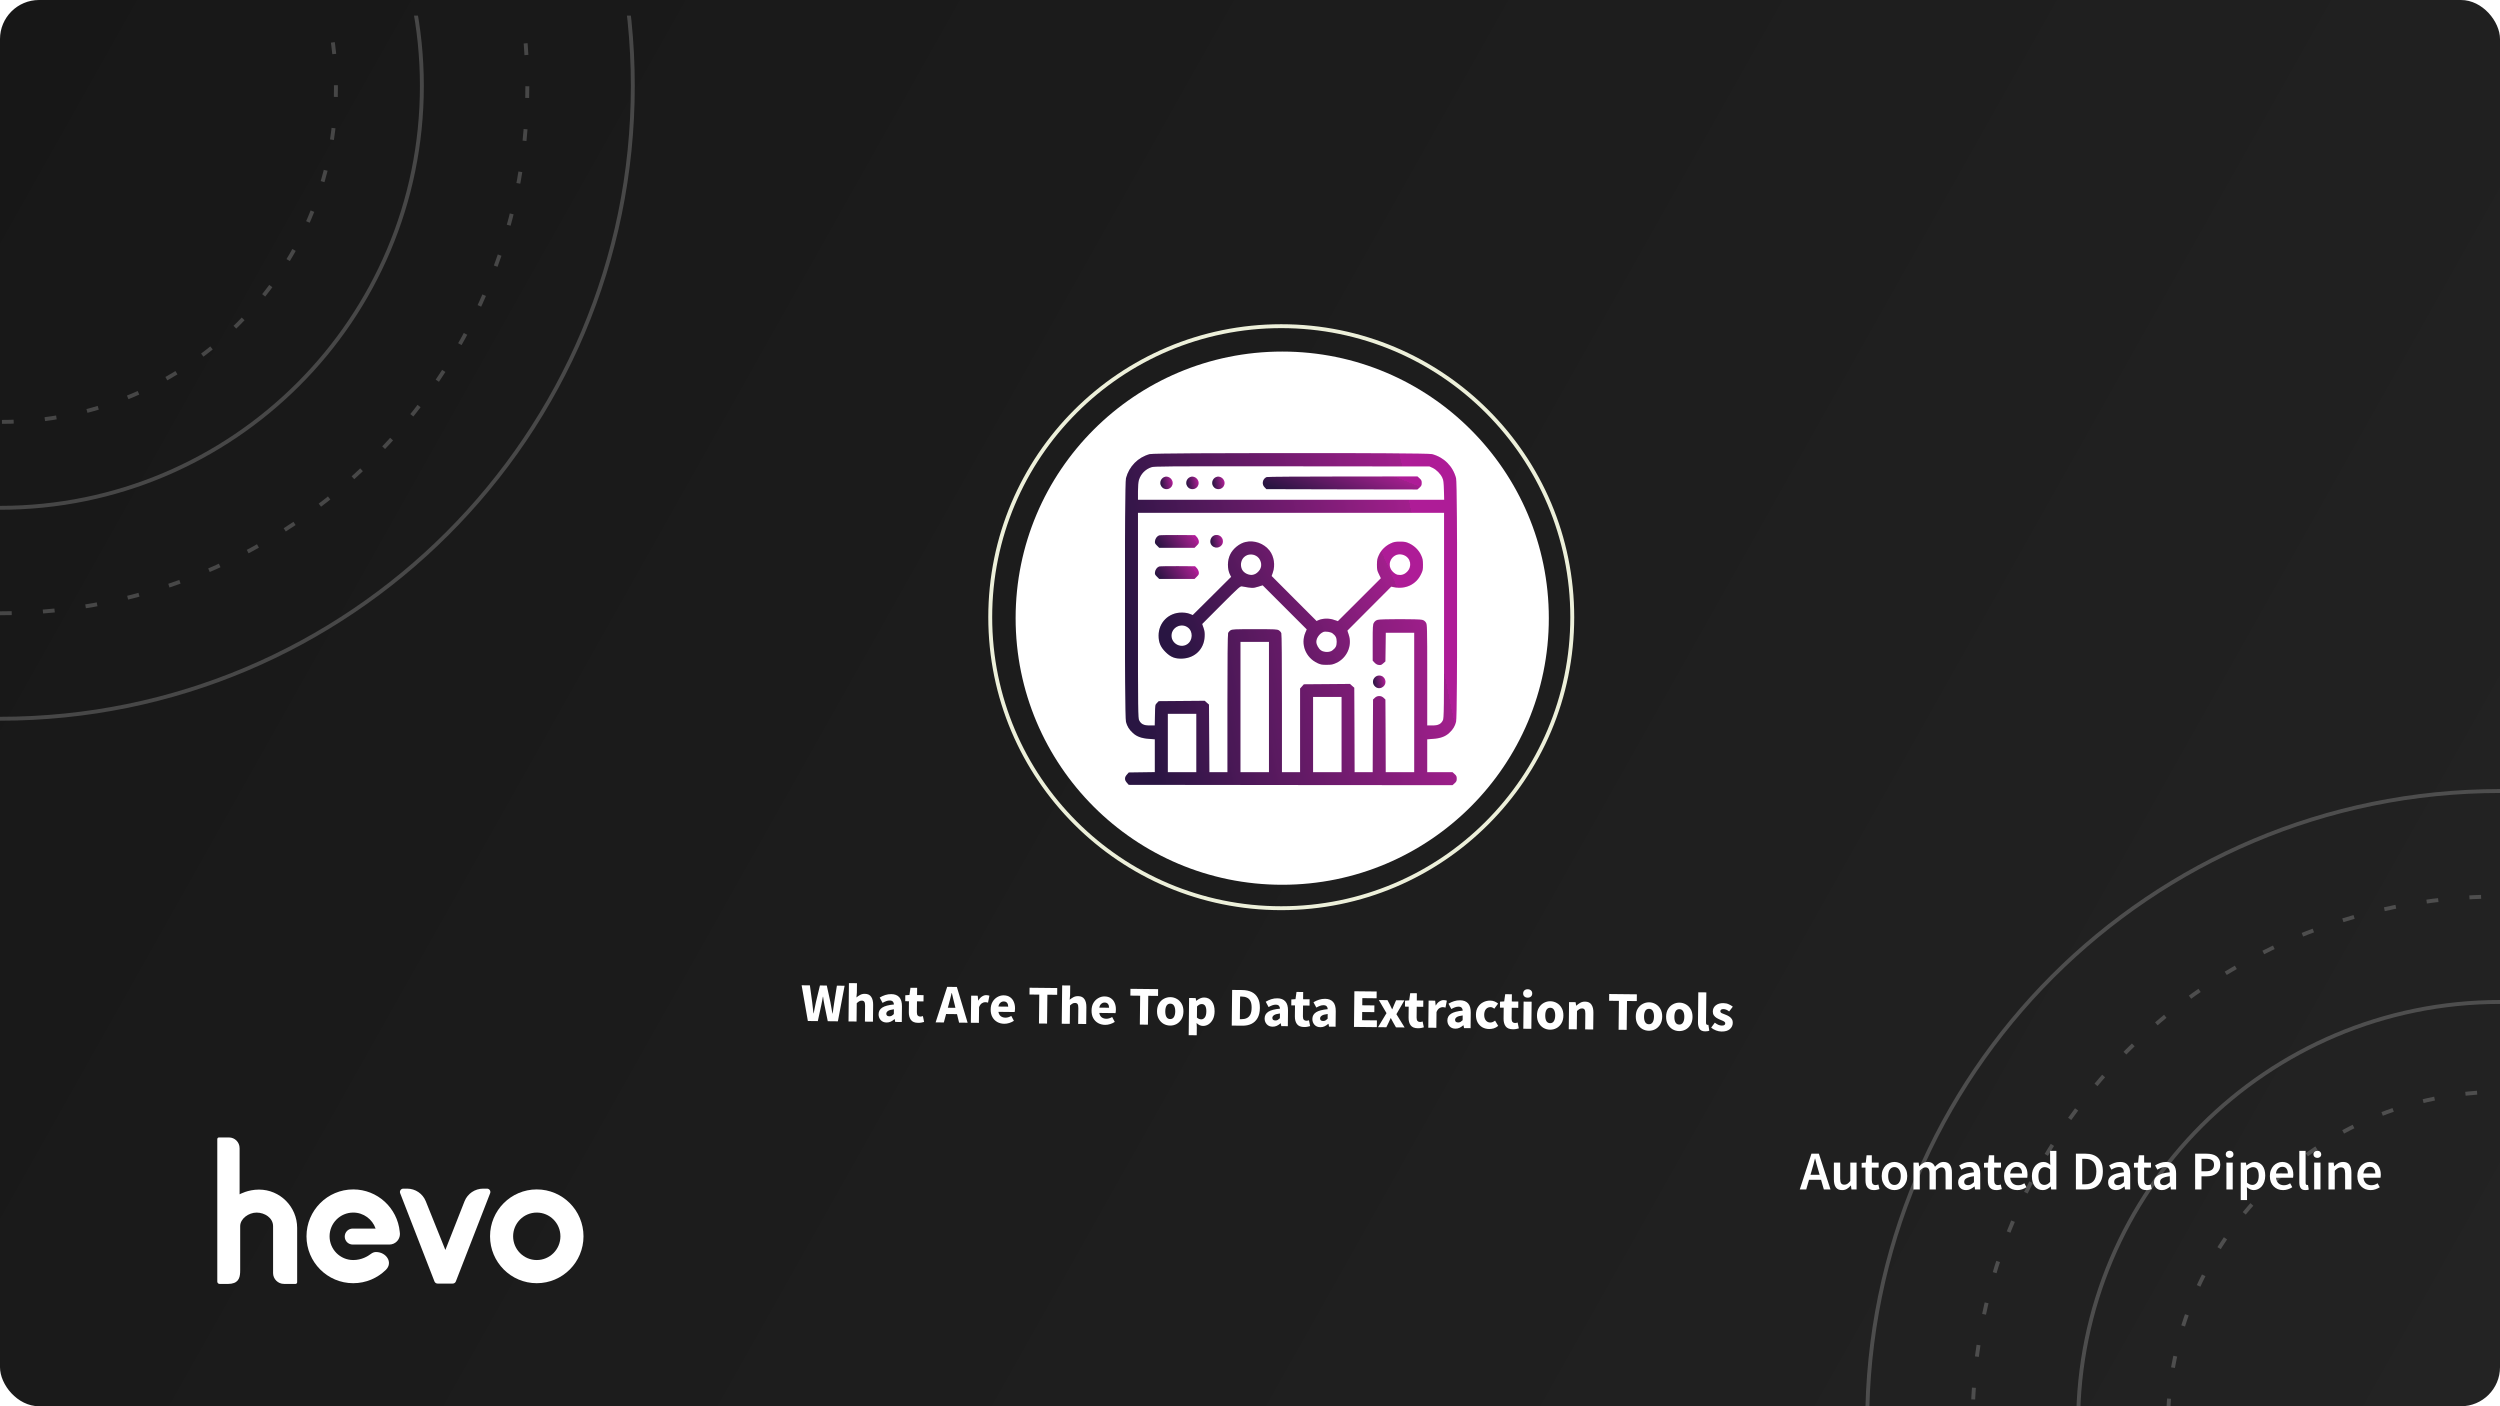 <?xml version="1.0"?>
<svg xmlns="http://www.w3.org/2000/svg" width="1280" height="720" viewBox="0 0 1280 720" fill="none">
<g clip-path="url(#clip0_21523_75036)">
<rect width="1280" height="720" rx="20" fill="white"/>
<rect width="1280" height="720" fill="url(#paint0_linear_21523_75036)"/>
<g clip-path="url(#clip1_21523_75036)" filter="url(#filter0_dd_21523_75036)">
<path opacity="0.2" d="M1280 1045C1458.94 1045 1604 899.94 1604 721C1604 542.06 1458.94 397 1280 397C1101.06 397 956 542.06 956 721C956 899.94 1101.06 1045 1280 1045Z" stroke="white" stroke-width="2"/>
<path opacity="0.2" fill-rule="evenodd" clip-rule="evenodd" d="M1280 991C1429.12 991 1550 870.117 1550 721C1550 571.883 1429.12 451 1280 451C1130.88 451 1010 571.883 1010 721C1010 870.117 1130.88 991 1280 991Z" stroke="white" stroke-width="2" stroke-dasharray="6 16"/>
<path opacity="0.2" d="M1280 937C1399.29 937 1496 840.294 1496 721C1496 601.706 1399.29 505 1280 505C1160.71 505 1064 601.706 1064 721C1064 840.294 1160.71 937 1280 937Z" stroke="white" stroke-width="2"/>
<path opacity="0.2" fill-rule="evenodd" clip-rule="evenodd" d="M1281 893C1375.44 893 1452 816.441 1452 722C1452 627.559 1375.44 551 1281 551C1186.56 551 1110 627.559 1110 722C1110 816.441 1186.56 893 1281 893Z" stroke="white" stroke-width="2" stroke-dasharray="6 16"/>
<path opacity="0.2" d="M0 360C178.94 360 324 214.94 324 36C324 -142.94 178.94 -288 0 -288C-178.94 -288 -324 -142.94 -324 36C-324 214.94 -178.94 360 0 360Z" stroke="white" stroke-width="2"/>
<path opacity="0.2" fill-rule="evenodd" clip-rule="evenodd" d="M0 306C149.117 306 270 185.117 270 36C270 -113.117 149.117 -234 0 -234C-149.117 -234 -270 -113.117 -270 36C-270 185.117 -149.117 306 0 306Z" stroke="white" stroke-width="2" stroke-dasharray="6 16"/>
<path opacity="0.2" d="M0 252C119.294 252 216 155.294 216 36C216 -83.293 119.294 -180 0 -180C-119.294 -180 -216 -83.293 -216 36C-216 155.294 -119.294 252 0 252Z" stroke="white" stroke-width="2"/>
<path opacity="0.2" fill-rule="evenodd" clip-rule="evenodd" d="M1 208C95.441 208 172 131.441 172 37C172 -57.441 95.441 -134 1 -134C-93.441 -134 -170 -57.441 -170 37C-170 131.441 -93.441 208 1 208Z" stroke="white" stroke-width="2" stroke-dasharray="6 16"/>
</g>
<path d="M927.619 599.256L926.975 601.496H931.651L931.007 599.256C930.708 598.285 930.419 597.287 930.139 596.26C929.878 595.233 929.616 594.216 929.355 593.208H929.243C928.982 594.235 928.72 595.261 928.459 596.288C928.198 597.296 927.918 598.285 927.619 599.256ZM921.487 609L927.451 590.688H931.259L937.223 609H933.807L932.379 604.044H926.219L924.791 609H921.487ZM943.179 609.336C941.704 609.336 940.631 608.869 939.959 607.936C939.287 606.984 938.951 605.631 938.951 603.876V595.252H942.171V603.456C942.171 604.595 942.339 605.397 942.675 605.864C943.011 606.331 943.552 606.564 944.299 606.564C944.896 606.564 945.419 606.415 945.867 606.116C946.334 605.817 946.828 605.332 947.351 604.66V595.252H950.571V609H947.939L947.687 606.984H947.603C947.006 607.693 946.352 608.263 945.643 608.692C944.952 609.121 944.131 609.336 943.179 609.336ZM959.493 609.336C958.691 609.336 958.009 609.215 957.449 608.972C956.908 608.729 956.46 608.393 956.105 607.964C955.769 607.516 955.517 606.993 955.349 606.396C955.2 605.78 955.125 605.099 955.125 604.352V597.8H953.165V595.392L955.293 595.252L955.685 591.5H958.373V595.252H961.873V597.8H958.373V604.352C958.373 605.957 959.017 606.76 960.305 606.76C960.548 606.76 960.791 606.732 961.033 606.676C961.295 606.62 961.528 606.545 961.733 606.452L962.293 608.832C961.92 608.963 961.491 609.075 961.005 609.168C960.539 609.28 960.035 609.336 959.493 609.336ZM969.957 609.336C969.098 609.336 968.277 609.177 967.493 608.86C966.709 608.543 966.009 608.076 965.393 607.46C964.796 606.844 964.32 606.088 963.965 605.192C963.61 604.296 963.433 603.279 963.433 602.14C963.433 601.001 963.61 599.984 963.965 599.088C964.32 598.192 964.796 597.436 965.393 596.82C966.009 596.204 966.709 595.737 967.493 595.42C968.277 595.084 969.098 594.916 969.957 594.916C970.816 594.916 971.637 595.084 972.421 595.42C973.224 595.737 973.924 596.204 974.521 596.82C975.118 597.436 975.594 598.192 975.949 599.088C976.322 599.984 976.509 601.001 976.509 602.14C976.509 603.279 976.322 604.296 975.949 605.192C975.594 606.088 975.118 606.844 974.521 607.46C973.924 608.076 973.224 608.543 972.421 608.86C971.637 609.177 970.816 609.336 969.957 609.336ZM969.957 606.704C970.965 606.704 971.758 606.293 972.337 605.472C972.916 604.632 973.205 603.521 973.205 602.14C973.205 600.74 972.916 599.629 972.337 598.808C971.758 597.968 970.965 597.548 969.957 597.548C968.949 597.548 968.156 597.968 967.577 598.808C967.017 599.629 966.737 600.74 966.737 602.14C966.737 603.521 967.017 604.632 967.577 605.472C968.156 606.293 968.949 606.704 969.957 606.704ZM979.696 609V595.252H982.356L982.58 597.128H982.692C983.271 596.512 983.896 595.989 984.568 595.56C985.259 595.131 986.034 594.916 986.892 594.916C987.9 594.916 988.703 595.131 989.3 595.56C989.916 595.989 990.383 596.596 990.7 597.38C991.354 596.671 992.035 596.083 992.744 595.616C993.454 595.149 994.247 594.916 995.124 594.916C996.58 594.916 997.654 595.392 998.344 596.344C999.035 597.277 999.38 598.621 999.38 600.376V609H996.132V600.796C996.132 599.657 995.955 598.855 995.6 598.388C995.264 597.921 994.742 597.688 994.032 597.688C993.174 597.688 992.212 598.257 991.148 599.396V609H987.928V600.796C987.928 599.657 987.751 598.855 987.396 598.388C987.06 597.921 986.528 597.688 985.8 597.688C984.942 597.688 983.98 598.257 982.916 599.396V609H979.696ZM1006.63 609.336C1005.41 609.336 1004.43 608.972 1003.69 608.244C1002.94 607.497 1002.57 606.517 1002.57 605.304C1002.57 604.576 1002.72 603.932 1003.01 603.372C1003.33 602.793 1003.82 602.299 1004.47 601.888C1005.14 601.477 1005.98 601.132 1006.99 600.852C1008.02 600.572 1009.24 600.357 1010.66 600.208C1010.64 599.853 1010.58 599.517 1010.49 599.2C1010.42 598.864 1010.28 598.575 1010.07 598.332C1009.88 598.071 1009.63 597.875 1009.31 597.744C1009 597.595 1008.6 597.52 1008.14 597.52C1007.47 597.52 1006.8 597.651 1006.15 597.912C1005.52 598.173 1004.89 598.491 1004.27 598.864L1003.1 596.708C1003.86 596.223 1004.72 595.803 1005.67 595.448C1006.63 595.093 1007.65 594.916 1008.75 594.916C1010.47 594.916 1011.75 595.429 1012.59 596.456C1013.45 597.464 1013.88 598.929 1013.88 600.852V609H1011.22L1010.99 607.488H1010.88C1010.27 608.011 1009.6 608.449 1008.89 608.804C1008.2 609.159 1007.45 609.336 1006.63 609.336ZM1007.66 606.816C1008.22 606.816 1008.73 606.685 1009.17 606.424C1009.64 606.163 1010.14 605.789 1010.66 605.304V602.224C1009.72 602.336 1008.94 602.485 1008.31 602.672C1007.67 602.859 1007.16 603.073 1006.77 603.316C1006.37 603.54 1006.09 603.801 1005.93 604.1C1005.76 604.399 1005.67 604.716 1005.67 605.052C1005.67 605.668 1005.86 606.116 1006.23 606.396C1006.61 606.676 1007.08 606.816 1007.66 606.816ZM1022.14 609.336C1021.34 609.336 1020.65 609.215 1020.09 608.972C1019.55 608.729 1019.1 608.393 1018.75 607.964C1018.41 607.516 1018.16 606.993 1017.99 606.396C1017.84 605.78 1017.77 605.099 1017.77 604.352V597.8H1015.81V595.392L1017.94 595.252L1018.33 591.5H1021.02V595.252H1024.52V597.8H1021.02V604.352C1021.02 605.957 1021.66 606.76 1022.95 606.76C1023.19 606.76 1023.44 606.732 1023.68 606.676C1023.94 606.62 1024.17 606.545 1024.38 606.452L1024.94 608.832C1024.56 608.963 1024.14 609.075 1023.65 609.168C1023.18 609.28 1022.68 609.336 1022.14 609.336ZM1032.85 609.336C1031.9 609.336 1031.02 609.177 1030.19 608.86C1029.37 608.524 1028.65 608.048 1028.04 607.432C1027.42 606.816 1026.94 606.069 1026.58 605.192C1026.25 604.296 1026.08 603.279 1026.08 602.14C1026.08 601.02 1026.26 600.012 1026.61 599.116C1026.96 598.22 1027.43 597.464 1028.01 596.848C1028.61 596.232 1029.29 595.756 1030.05 595.42C1030.82 595.084 1031.6 594.916 1032.41 594.916C1033.34 594.916 1034.16 595.075 1034.87 595.392C1035.58 595.709 1036.17 596.157 1036.63 596.736C1037.12 597.315 1037.48 598.005 1037.73 598.808C1037.97 599.611 1038.09 600.488 1038.09 601.44C1038.09 601.757 1038.07 602.056 1038.03 602.336C1038.02 602.616 1037.99 602.84 1037.95 603.008H1029.21C1029.36 604.24 1029.79 605.192 1030.5 605.864C1031.23 606.517 1032.15 606.844 1033.27 606.844C1033.87 606.844 1034.42 606.76 1034.93 606.592C1035.45 606.405 1035.96 606.153 1036.47 605.836L1037.56 607.852C1036.9 608.281 1036.18 608.636 1035.37 608.916C1034.57 609.196 1033.73 609.336 1032.85 609.336ZM1029.19 600.824H1035.29C1035.29 599.76 1035.06 598.929 1034.59 598.332C1034.14 597.716 1033.44 597.408 1032.49 597.408C1031.67 597.408 1030.95 597.697 1030.33 598.276C1029.72 598.855 1029.34 599.704 1029.19 600.824ZM1045.98 609.336C1044.25 609.336 1042.86 608.711 1041.84 607.46C1040.83 606.191 1040.33 604.417 1040.33 602.14C1040.33 601.02 1040.48 600.012 1040.8 599.116C1041.14 598.22 1041.58 597.464 1042.12 596.848C1042.66 596.232 1043.27 595.756 1043.97 595.42C1044.67 595.084 1045.4 594.916 1046.15 594.916C1046.93 594.916 1047.6 595.056 1048.14 595.336C1048.68 595.597 1049.22 595.961 1049.76 596.428L1049.65 594.216V589.232H1052.87V609H1050.21L1049.99 607.516H1049.87C1049.37 608.02 1048.78 608.449 1048.11 608.804C1047.44 609.159 1046.73 609.336 1045.98 609.336ZM1046.77 606.676C1047.79 606.676 1048.75 606.163 1049.65 605.136V598.724C1049.16 598.295 1048.69 597.996 1048.22 597.828C1047.77 597.66 1047.32 597.576 1046.85 597.576C1045.95 597.576 1045.2 597.968 1044.58 598.752C1043.97 599.536 1043.66 600.656 1043.66 602.112C1043.66 603.605 1043.92 604.744 1044.44 605.528C1044.98 606.293 1045.76 606.676 1046.77 606.676ZM1062.86 609V590.688H1067.76C1070.56 590.688 1072.74 591.444 1074.31 592.956C1075.88 594.468 1076.66 596.736 1076.66 599.76C1076.66 601.272 1076.45 602.607 1076.04 603.764C1075.65 604.921 1075.07 605.892 1074.31 606.676C1073.56 607.441 1072.65 608.02 1071.56 608.412C1070.5 608.804 1069.29 609 1067.92 609H1062.86ZM1066.1 606.368H1067.53C1069.4 606.368 1070.83 605.836 1071.82 604.772C1072.82 603.689 1073.33 602.019 1073.33 599.76C1073.33 597.52 1072.82 595.887 1071.82 594.86C1070.81 593.833 1069.38 593.32 1067.53 593.32H1066.1V606.368ZM1083.41 609.336C1082.19 609.336 1081.21 608.972 1080.47 608.244C1079.72 607.497 1079.35 606.517 1079.35 605.304C1079.35 604.576 1079.5 603.932 1079.8 603.372C1080.11 602.793 1080.6 602.299 1081.25 601.888C1081.92 601.477 1082.76 601.132 1083.77 600.852C1084.8 600.572 1086.02 600.357 1087.44 600.208C1087.42 599.853 1087.36 599.517 1087.27 599.2C1087.2 598.864 1087.06 598.575 1086.85 598.332C1086.66 598.071 1086.41 597.875 1086.1 597.744C1085.78 597.595 1085.39 597.52 1084.92 597.52C1084.25 597.52 1083.58 597.651 1082.93 597.912C1082.3 598.173 1081.67 598.491 1081.06 598.864L1079.88 596.708C1080.64 596.223 1081.5 595.803 1082.46 595.448C1083.41 595.093 1084.43 594.916 1085.54 594.916C1087.25 594.916 1088.53 595.429 1089.37 596.456C1090.23 597.464 1090.66 598.929 1090.66 600.852V609H1088L1087.78 607.488H1087.66C1087.05 608.011 1086.38 608.449 1085.68 608.804C1084.98 609.159 1084.23 609.336 1083.41 609.336ZM1084.44 606.816C1085 606.816 1085.51 606.685 1085.96 606.424C1086.42 606.163 1086.92 605.789 1087.44 605.304V602.224C1086.51 602.336 1085.72 602.485 1085.09 602.672C1084.45 602.859 1083.94 603.073 1083.55 603.316C1083.16 603.54 1082.88 603.801 1082.71 604.1C1082.54 604.399 1082.46 604.716 1082.46 605.052C1082.46 605.668 1082.64 606.116 1083.02 606.396C1083.39 606.676 1083.86 606.816 1084.44 606.816ZM1098.92 609.336C1098.12 609.336 1097.44 609.215 1096.88 608.972C1096.33 608.729 1095.89 608.393 1095.53 607.964C1095.2 607.516 1094.94 606.993 1094.78 606.396C1094.63 605.78 1094.55 605.099 1094.55 604.352V597.8H1092.59V595.392L1094.72 595.252L1095.11 591.5H1097.8V595.252H1101.3V597.8H1097.8V604.352C1097.8 605.957 1098.44 606.76 1099.73 606.76C1099.97 606.76 1100.22 606.732 1100.46 606.676C1100.72 606.62 1100.95 606.545 1101.16 606.452L1101.72 608.832C1101.35 608.963 1100.92 609.075 1100.43 609.168C1099.96 609.28 1099.46 609.336 1098.92 609.336ZM1106.92 609.336C1105.71 609.336 1104.73 608.972 1103.98 608.244C1103.24 607.497 1102.86 606.517 1102.86 605.304C1102.86 604.576 1103.01 603.932 1103.31 603.372C1103.63 602.793 1104.11 602.299 1104.77 601.888C1105.44 601.477 1106.28 601.132 1107.29 600.852C1108.31 600.572 1109.54 600.357 1110.95 600.208C1110.94 599.853 1110.88 599.517 1110.79 599.2C1110.71 598.864 1110.57 598.575 1110.37 598.332C1110.18 598.071 1109.93 597.875 1109.61 597.744C1109.29 597.595 1108.9 597.52 1108.43 597.52C1107.76 597.52 1107.1 597.651 1106.45 597.912C1105.81 598.173 1105.19 598.491 1104.57 598.864L1103.39 596.708C1104.16 596.223 1105.02 595.803 1105.97 595.448C1106.92 595.093 1107.95 594.916 1109.05 594.916C1110.77 594.916 1112.05 595.429 1112.89 596.456C1113.75 597.464 1114.17 598.929 1114.17 600.852V609H1111.51L1111.29 607.488H1111.18C1110.56 608.011 1109.9 608.449 1109.19 608.804C1108.5 609.159 1107.74 609.336 1106.92 609.336ZM1107.96 606.816C1108.52 606.816 1109.02 606.685 1109.47 606.424C1109.94 606.163 1110.43 605.789 1110.95 605.304V602.224C1110.02 602.336 1109.24 602.485 1108.6 602.672C1107.97 602.859 1107.45 603.073 1107.06 603.316C1106.67 603.54 1106.39 603.801 1106.22 604.1C1106.05 604.399 1105.97 604.716 1105.97 605.052C1105.97 605.668 1106.16 606.116 1106.53 606.396C1106.9 606.676 1107.38 606.816 1107.96 606.816ZM1123.91 609V590.688H1129.68C1130.69 590.688 1131.62 590.781 1132.48 590.968C1133.36 591.155 1134.12 591.472 1134.75 591.92C1135.38 592.368 1135.88 592.956 1136.23 593.684C1136.59 594.393 1136.77 595.28 1136.77 596.344C1136.77 597.352 1136.59 598.229 1136.23 598.976C1135.88 599.723 1135.38 600.348 1134.75 600.852C1134.13 601.337 1133.4 601.701 1132.54 601.944C1131.7 602.168 1130.78 602.28 1129.79 602.28H1127.16V609H1123.91ZM1127.16 599.676H1129.54C1132.23 599.676 1133.57 598.565 1133.57 596.344C1133.57 595.187 1133.22 594.393 1132.51 593.964C1131.82 593.516 1130.79 593.292 1129.43 593.292H1127.16V599.676ZM1139.93 609V595.252H1143.15V609H1139.93ZM1141.55 592.844C1140.98 592.844 1140.5 592.676 1140.13 592.34C1139.75 592.004 1139.57 591.565 1139.57 591.024C1139.57 590.483 1139.75 590.044 1140.13 589.708C1140.5 589.353 1140.98 589.176 1141.55 589.176C1142.13 589.176 1142.61 589.353 1142.98 589.708C1143.36 590.044 1143.54 590.483 1143.54 591.024C1143.54 591.565 1143.36 592.004 1142.98 592.34C1142.61 592.676 1142.13 592.844 1141.55 592.844ZM1147.26 614.432V595.252H1149.92L1150.14 596.708H1150.25C1150.83 596.223 1151.48 595.803 1152.19 595.448C1152.9 595.093 1153.63 594.916 1154.4 594.916C1155.26 594.916 1156.01 595.084 1156.67 595.42C1157.34 595.737 1157.91 596.204 1158.37 596.82C1158.84 597.436 1159.2 598.173 1159.44 599.032C1159.68 599.891 1159.8 600.852 1159.8 601.916C1159.8 603.092 1159.63 604.147 1159.3 605.08C1158.98 605.995 1158.55 606.769 1158.01 607.404C1157.47 608.02 1156.84 608.496 1156.13 608.832C1155.43 609.168 1154.69 609.336 1153.92 609.336C1153.33 609.336 1152.73 609.205 1152.13 608.944C1151.53 608.683 1150.95 608.309 1150.39 607.824L1150.48 610.12V614.432H1147.26ZM1153.25 606.676C1154.17 606.676 1154.93 606.284 1155.55 605.5C1156.16 604.697 1156.47 603.512 1156.47 601.944C1156.47 600.563 1156.24 599.489 1155.77 598.724C1155.3 597.959 1154.55 597.576 1153.5 597.576C1152.53 597.576 1151.52 598.089 1150.48 599.116V605.528C1150.98 605.957 1151.47 606.256 1151.93 606.424C1152.4 606.592 1152.84 606.676 1153.25 606.676ZM1168.94 609.336C1167.99 609.336 1167.1 609.177 1166.28 608.86C1165.46 608.524 1164.74 608.048 1164.13 607.432C1163.51 606.816 1163.03 606.069 1162.67 605.192C1162.34 604.296 1162.17 603.279 1162.17 602.14C1162.17 601.02 1162.34 600.012 1162.7 599.116C1163.05 598.22 1163.52 597.464 1164.1 596.848C1164.7 596.232 1165.38 595.756 1166.14 595.42C1166.91 595.084 1167.69 594.916 1168.5 594.916C1169.43 594.916 1170.25 595.075 1170.96 595.392C1171.67 595.709 1172.26 596.157 1172.72 596.736C1173.21 597.315 1173.57 598.005 1173.82 598.808C1174.06 599.611 1174.18 600.488 1174.18 601.44C1174.18 601.757 1174.16 602.056 1174.12 602.336C1174.1 602.616 1174.08 602.84 1174.04 603.008H1165.3C1165.45 604.24 1165.88 605.192 1166.59 605.864C1167.32 606.517 1168.24 606.844 1169.36 606.844C1169.96 606.844 1170.51 606.76 1171.02 606.592C1171.54 606.405 1172.05 606.153 1172.56 605.836L1173.65 607.852C1172.99 608.281 1172.27 608.636 1171.46 608.916C1170.66 609.196 1169.82 609.336 1168.94 609.336ZM1165.28 600.824H1171.38C1171.38 599.76 1171.15 598.929 1170.68 598.332C1170.23 597.716 1169.53 597.408 1168.58 597.408C1167.76 597.408 1167.04 597.697 1166.42 598.276C1165.81 598.855 1165.42 599.704 1165.28 600.824ZM1180.39 609.336C1179.23 609.336 1178.42 608.991 1177.95 608.3C1177.49 607.609 1177.25 606.667 1177.25 605.472V589.232H1180.47V605.64C1180.47 606.032 1180.55 606.312 1180.7 606.48C1180.85 606.629 1181.01 606.704 1181.17 606.704C1181.25 606.704 1181.31 606.704 1181.37 606.704C1181.45 606.704 1181.55 606.685 1181.68 606.648L1182.1 609.056C1181.67 609.243 1181.1 609.336 1180.39 609.336ZM1184.86 609V595.252H1188.08V609H1184.86ZM1186.48 592.844C1185.9 592.844 1185.43 592.676 1185.05 592.34C1184.68 592.004 1184.49 591.565 1184.49 591.024C1184.49 590.483 1184.68 590.044 1185.05 589.708C1185.43 589.353 1185.9 589.176 1186.48 589.176C1187.06 589.176 1187.54 589.353 1187.91 589.708C1188.28 590.044 1188.47 590.483 1188.47 591.024C1188.47 591.565 1188.28 592.004 1187.91 592.34C1187.54 592.676 1187.06 592.844 1186.48 592.844ZM1192.18 609V595.252H1194.84L1195.07 597.1H1195.18C1195.8 596.503 1196.46 595.989 1197.17 595.56C1197.9 595.131 1198.74 594.916 1199.69 594.916C1201.16 594.916 1202.24 595.392 1202.91 596.344C1203.58 597.277 1203.92 598.621 1203.92 600.376V609H1200.7V600.796C1200.7 599.657 1200.53 598.855 1200.19 598.388C1199.86 597.921 1199.31 597.688 1198.54 597.688C1197.94 597.688 1197.41 597.837 1196.94 598.136C1196.5 598.416 1195.98 598.836 1195.4 599.396V609H1192.18ZM1213.73 609.336C1212.78 609.336 1211.89 609.177 1211.07 608.86C1210.25 608.524 1209.53 608.048 1208.92 607.432C1208.3 606.816 1207.82 606.069 1207.46 605.192C1207.12 604.296 1206.96 603.279 1206.96 602.14C1206.96 601.02 1207.13 600.012 1207.49 599.116C1207.84 598.22 1208.31 597.464 1208.89 596.848C1209.49 596.232 1210.17 595.756 1210.93 595.42C1211.7 595.084 1212.48 594.916 1213.28 594.916C1214.22 594.916 1215.04 595.075 1215.75 595.392C1216.46 595.709 1217.05 596.157 1217.51 596.736C1218 597.315 1218.36 598.005 1218.6 598.808C1218.85 599.611 1218.97 600.488 1218.97 601.44C1218.97 601.757 1218.95 602.056 1218.91 602.336C1218.89 602.616 1218.87 602.84 1218.83 603.008H1210.09C1210.24 604.24 1210.67 605.192 1211.38 605.864C1212.11 606.517 1213.03 606.844 1214.15 606.844C1214.75 606.844 1215.3 606.76 1215.8 606.592C1216.33 606.405 1216.84 606.153 1217.34 605.836L1218.44 607.852C1217.78 608.281 1217.06 608.636 1216.25 608.916C1215.45 609.196 1214.61 609.336 1213.73 609.336ZM1210.06 600.824H1216.17C1216.17 599.76 1215.94 598.929 1215.47 598.332C1215.02 597.716 1214.32 597.408 1213.37 597.408C1212.55 597.408 1211.83 597.697 1211.21 598.276C1210.6 598.855 1210.21 599.704 1210.06 600.824Z" fill="white"/>
<path d="M122.676 588.413V611.487C122.729 611.456 126.922 609.072 132.599 609.072C143.392 609.072 152.142 617.857 152.142 628.695V656.517C152.142 656.991 151.759 657.375 151.287 657.375H145.827L145.346 657.354C142.343 657.354 139.814 654.848 139.814 651.834L139.815 651.069V629.299C139.815 629.288 139.814 629.277 139.814 629.266V627.79C139.814 623.574 135.532 620.846 131.396 620.846C127.26 620.846 122.977 624.003 122.977 627.79V650.159C122.977 650.612 122.971 651.07 122.949 651.525C122.8 654.521 121.894 657.347 116.723 657.375C116.697 657.375 116.671 657.375 116.645 657.375H112.453C111.789 657.375 111.25 656.834 111.25 656.167V583.233C111.25 582.759 111.633 582.375 112.105 582.375H117.231C120.235 582.375 122.669 584.818 122.669 587.831L122.676 588.413Z" fill="white"/>
<path d="M199.34 637.212C202.343 637.212 204.777 634.769 204.777 631.755L204.66 630.623C203.475 618.475 193.269 608.982 180.852 608.982C167.639 608.983 156.926 619.731 156.926 632.99C156.926 646.249 167.639 656.998 180.852 656.998C187.354 656.998 193.249 654.396 197.561 650.172C201.37 646.441 197.809 641.031 192.487 641.031C191.549 641.031 190.653 641.421 189.908 641.993C188.329 643.208 185.141 645.141 180.852 645.141C174.164 645.141 168.742 639.701 168.742 632.99C168.743 626.279 174.164 620.838 180.852 620.838C186.158 620.838 190.665 624.261 192.303 629.027H180.58C178.328 629.027 176.502 630.859 176.502 633.119C176.502 635.379 178.328 637.212 180.58 637.212H199.34Z" fill="white"/>
<path fill-rule="evenodd" clip-rule="evenodd" d="M274.825 608.982C288.038 608.982 298.75 619.731 298.75 632.99C298.75 646.249 288.038 656.998 274.825 656.998C261.611 656.998 250.899 646.249 250.899 632.99C250.899 619.731 261.611 608.982 274.825 608.982ZM274.825 620.838C268.137 620.838 262.715 626.279 262.715 632.99C262.715 639.701 268.137 645.141 274.825 645.142C281.514 645.141 286.935 639.701 286.935 632.99C286.935 626.279 281.514 620.838 274.825 620.838Z" fill="white"/>
<path d="M206.477 608.584H208.48C212.662 608.584 216.425 611.134 217.992 615.027L228.028 639.982L237.848 615.027C239.414 611.134 243.177 608.584 247.359 608.584H249.362C250.566 608.584 251.392 609.8 250.955 610.925L233.394 656.097C233.138 656.756 232.506 657.19 231.801 657.19H224.038C223.333 657.19 222.701 656.756 222.445 656.097L204.884 610.925C204.447 609.8 205.273 608.584 206.477 608.584Z" fill="white"/>
<path d="M413.623 522.751L410.433 504.459L414.66 504.505L415.828 513.058C415.93 514.011 416.041 514.974 416.161 515.946C416.281 516.899 416.392 517.862 416.493 518.833L416.605 518.835C416.803 517.866 416.99 516.907 417.169 515.957C417.366 514.988 417.563 514.029 417.76 513.079L419.812 504.561L423.312 504.598L425.179 513.159C425.356 514.076 425.523 515.02 425.681 515.993C425.857 516.965 426.033 517.947 426.209 518.939L426.321 518.94C426.462 517.952 426.594 516.983 426.716 516.032C426.858 515.063 426.998 514.112 427.139 513.18L428.492 504.654L432.439 504.697L428.994 522.917L423.814 522.861L422.112 514.554C421.97 513.843 421.838 513.132 421.715 512.422C421.611 511.692 421.516 510.991 421.43 510.318L421.318 510.317C421.199 510.988 421.07 511.687 420.931 512.413C420.812 513.121 420.673 513.829 420.516 514.537L418.719 522.806L413.623 522.751ZM434.439 522.976L434.651 503.349L438.767 503.394L438.715 508.209L438.492 510.699C439.02 510.238 439.631 509.815 440.326 509.431C441.04 509.028 441.863 508.831 442.796 508.841C444.308 508.858 445.395 509.374 446.056 510.389C446.736 511.386 447.066 512.752 447.048 514.488L446.954 523.111L442.839 523.067L442.926 514.975C442.937 513.967 442.804 513.275 442.529 512.899C442.271 512.523 441.844 512.331 441.247 512.325C440.724 512.319 440.275 512.436 439.899 512.674C439.523 512.894 439.109 513.217 438.656 513.641L438.555 523.02L434.439 522.976ZM453.93 523.523C452.661 523.509 451.657 523.097 450.92 522.286C450.182 521.457 449.819 520.454 449.832 519.278C449.848 517.822 450.476 516.69 451.717 515.882C452.958 515.074 454.952 514.545 457.698 514.295C457.668 513.679 457.486 513.191 457.154 512.833C456.841 512.456 456.302 512.264 455.536 512.256C454.958 512.249 454.369 512.355 453.769 512.572C453.169 512.79 452.531 513.091 451.855 513.476L450.4 510.744C451.284 510.212 452.222 509.784 453.214 509.458C454.226 509.133 455.273 508.977 456.356 508.988C458.129 509.007 459.486 509.535 460.427 510.572C461.368 511.609 461.827 513.192 461.804 515.32L461.718 523.271L458.358 523.235L458.093 521.804L457.981 521.803C457.397 522.319 456.767 522.741 456.091 523.07C455.435 523.38 454.714 523.531 453.93 523.523ZM455.365 520.346C455.831 520.351 456.234 520.253 456.572 520.051C456.929 519.831 457.287 519.546 457.645 519.195L457.672 516.759C456.214 516.93 455.203 517.218 454.638 517.622C454.074 518.008 453.789 518.472 453.783 519.013C453.778 519.461 453.915 519.798 454.192 520.025C454.489 520.234 454.879 520.341 455.365 520.346ZM470.051 523.697C468.334 523.679 467.107 523.171 466.371 522.173C465.654 521.176 465.304 519.875 465.321 518.27L465.382 512.642L463.478 512.622L463.511 509.57L465.641 509.425L466.157 505.734L469.573 505.771L469.533 509.467L472.865 509.503L472.83 512.723L469.498 512.687L469.438 518.258C469.429 519.042 469.582 519.613 469.895 519.971C470.227 520.311 470.664 520.484 471.206 520.49C471.43 520.492 471.654 520.466 471.878 520.413C472.122 520.359 472.337 520.296 472.525 520.224L473.136 523.227C472.78 523.335 472.34 523.442 471.817 523.548C471.311 523.655 470.723 523.705 470.051 523.697ZM485.75 514.291L485.284 515.966L489.175 516.008L488.774 514.323C488.541 513.406 488.299 512.433 488.049 511.403C487.818 510.374 487.586 509.382 487.353 508.428L487.241 508.426C487.007 509.395 486.763 510.391 486.509 511.415C486.274 512.42 486.021 513.379 485.75 514.291ZM479.042 523.459L484.951 505.265L489.907 505.319L495.421 523.636L491.053 523.589L489.98 519.237L484.409 519.176L483.242 523.504L479.042 523.459ZM497.08 523.654L497.23 509.767L500.59 509.803L500.844 512.242L500.956 512.243C501.47 511.315 502.084 510.631 502.798 510.191C503.512 509.732 504.224 509.506 504.933 509.514C505.325 509.518 505.652 509.55 505.912 509.609C506.173 509.649 506.397 509.716 506.582 509.812L505.872 513.36C505.63 513.283 505.388 513.224 505.146 513.184C504.922 513.145 504.661 513.123 504.362 513.12C503.84 513.114 503.287 513.304 502.704 513.69C502.14 514.057 501.666 514.706 501.283 515.635L501.196 523.698L497.08 523.654ZM514.174 524.175C512.849 524.16 511.657 523.858 510.6 523.268C509.542 522.678 508.711 521.838 508.107 520.749C507.503 519.66 507.209 518.35 507.225 516.819C507.242 515.307 507.564 514.013 508.191 512.937C508.838 511.862 509.668 511.04 510.682 510.472C511.697 509.886 512.754 509.599 513.856 509.61C515.181 509.625 516.27 509.935 517.122 510.542C517.993 511.13 518.637 511.93 519.056 512.943C519.493 513.937 519.705 515.069 519.691 516.338C519.687 516.693 519.665 517.047 519.624 517.401C519.583 517.737 519.543 517.989 519.503 518.156L511.188 518.066C511.364 519.076 511.776 519.827 512.424 520.32C513.072 520.793 513.853 521.035 514.768 521.045C515.757 521.056 516.759 520.759 517.774 520.153L519.119 522.66C518.404 523.138 517.607 523.512 516.726 523.782C515.846 524.053 514.995 524.184 514.174 524.175ZM511.189 515.35L516.201 515.404C516.209 514.639 516.029 514.012 515.661 513.522C515.312 513.014 514.727 512.756 513.906 512.747C513.271 512.74 512.699 512.958 512.191 513.401C511.682 513.825 511.348 514.474 511.189 515.35ZM531.95 524.031L532.11 509.248L527.099 509.194L527.136 505.722L541.303 505.875L541.266 509.347L536.254 509.293L536.094 524.076L531.95 524.031ZM543.616 524.157L543.829 504.531L547.944 504.575L547.892 509.391L547.669 511.881C548.197 511.42 548.808 510.997 549.503 510.612C550.217 510.209 551.04 510.013 551.974 510.023C553.486 510.039 554.572 510.555 555.233 511.57C555.913 512.567 556.244 513.933 556.225 515.669L556.131 524.293L552.016 524.248L552.103 516.157C552.114 515.149 551.982 514.457 551.706 514.08C551.448 513.704 551.021 513.513 550.424 513.506C549.901 513.501 549.452 513.617 549.076 513.856C548.7 514.076 548.286 514.398 547.833 514.822L547.732 524.202L543.616 524.157ZM565.823 524.734C564.498 524.719 563.307 524.417 562.249 523.827C561.191 523.237 560.36 522.397 559.756 521.308C559.152 520.219 558.858 518.909 558.875 517.378C558.891 515.866 559.213 514.572 559.841 513.496C560.487 512.421 561.317 511.599 562.331 511.031C563.346 510.445 564.404 510.157 565.505 510.169C566.83 510.184 567.919 510.494 568.771 511.101C569.642 511.689 570.287 512.489 570.705 513.502C571.142 514.496 571.354 515.628 571.34 516.897C571.337 517.252 571.314 517.606 571.273 517.96C571.232 518.296 571.192 518.547 571.153 518.715L562.837 518.625C563.013 519.635 563.425 520.386 564.073 520.879C564.721 521.352 565.503 521.594 566.417 521.604C567.407 521.615 568.408 521.317 569.423 520.712L570.768 523.219C570.054 523.697 569.256 524.071 568.376 524.341C567.495 524.612 566.645 524.743 565.823 524.734ZM562.839 515.909L567.85 515.963C567.859 515.198 567.679 514.571 567.311 514.081C566.962 513.573 566.376 513.315 565.555 513.306C564.92 513.299 564.349 513.517 563.84 513.96C563.331 514.383 562.998 515.033 562.839 515.909ZM583.6 524.59L583.76 509.807L578.748 509.753L578.785 506.281L592.953 506.434L592.915 509.906L587.903 509.852L587.743 524.635L583.6 524.59ZM599.093 525.094C597.917 525.081 596.809 524.789 595.77 524.218C594.75 523.628 593.928 522.788 593.305 521.699C592.683 520.591 592.379 519.271 592.396 517.741C592.413 516.192 592.744 514.879 593.391 513.803C594.037 512.728 594.877 511.915 595.909 511.366C596.961 510.799 598.074 510.522 599.25 510.535C600.426 510.547 601.524 510.849 602.545 511.438C603.565 512.009 604.387 512.84 605.01 513.929C605.633 515.019 605.936 516.338 605.919 517.887C605.903 519.418 605.571 520.73 604.925 521.825C604.278 522.9 603.439 523.722 602.406 524.29C601.373 524.838 600.269 525.106 599.093 525.094ZM599.129 521.762C599.969 521.771 600.607 521.423 601.044 520.719C601.482 519.995 601.707 519.036 601.719 517.842C601.733 516.628 601.528 515.665 601.107 514.951C600.685 514.237 600.054 513.875 599.214 513.866C598.356 513.857 597.708 514.205 597.271 514.909C596.853 515.614 596.637 516.573 596.624 517.787C596.611 518.981 596.806 519.945 597.209 520.677C597.63 521.391 598.27 521.753 599.129 521.762ZM608.607 530.013L608.813 510.974L612.173 511.01L612.438 512.385L612.55 512.387C613.097 511.907 613.708 511.512 614.383 511.202C615.078 510.874 615.789 510.714 616.517 510.721C618.197 510.74 619.515 511.398 620.472 512.696C621.428 513.976 621.895 515.689 621.872 517.836C621.855 519.422 621.56 520.773 620.988 521.886C620.416 523 619.679 523.851 618.776 524.439C617.893 525.008 616.947 525.287 615.939 525.276C615.342 525.27 614.765 525.142 614.207 524.893C613.65 524.626 613.131 524.256 612.651 523.784L612.767 525.998L612.723 530.058L608.607 530.013ZM615.024 521.906C615.733 521.914 616.343 521.594 616.854 520.946C617.365 520.298 617.628 519.265 617.644 517.846C617.671 515.345 616.882 514.086 615.276 514.068C614.474 514.06 613.676 514.471 612.883 515.302L612.821 520.986C613.191 521.326 613.562 521.563 613.934 521.698C614.306 521.833 614.669 521.902 615.024 521.906ZM630.654 525.099L630.852 506.844L636.003 506.9C637.87 506.92 639.481 507.255 640.837 507.904C642.193 508.554 643.236 509.555 643.969 510.907C644.719 512.24 645.084 513.952 645.061 516.043C645.038 518.133 644.646 519.856 643.885 521.21C643.124 522.565 642.067 523.571 640.716 524.228C639.384 524.867 637.822 525.177 636.03 525.157L630.654 525.099ZM634.806 521.812L635.59 521.82C636.635 521.832 637.542 521.655 638.312 521.29C639.1 520.925 639.713 520.316 640.152 519.462C640.59 518.608 640.817 517.453 640.833 515.997C640.849 514.541 640.647 513.4 640.226 512.574C639.806 511.73 639.206 511.135 638.425 510.791C637.664 510.428 636.761 510.24 635.715 510.229L634.931 510.221L634.806 521.812ZM651.587 525.662C650.317 525.648 649.314 525.236 648.576 524.425C647.838 523.596 647.476 522.593 647.488 521.417C647.504 519.961 648.132 518.829 649.373 518.021C650.614 517.213 652.608 516.684 655.355 516.434C655.324 515.818 655.143 515.33 654.811 514.972C654.497 514.595 653.958 514.403 653.193 514.395C652.614 514.388 652.025 514.494 651.425 514.711C650.825 514.929 650.188 515.23 649.511 515.615L648.057 512.883C648.94 512.351 649.878 511.923 650.871 511.597C651.882 511.272 652.93 511.115 654.012 511.127C655.785 511.146 657.142 511.674 658.083 512.711C659.024 513.748 659.483 515.331 659.46 517.459L659.374 525.41L656.014 525.374L655.75 523.943L655.638 523.942C655.053 524.458 654.423 524.88 653.748 525.209C653.091 525.519 652.371 525.67 651.587 525.662ZM653.021 522.485C653.488 522.49 653.89 522.392 654.228 522.19C654.586 521.97 654.943 521.685 655.302 521.334L655.328 518.898C653.87 519.069 652.859 519.357 652.295 519.761C651.73 520.147 651.445 520.611 651.44 521.152C651.435 521.6 651.571 521.937 651.849 522.164C652.145 522.373 652.536 522.48 653.021 522.485ZM667.707 525.836C665.99 525.818 664.763 525.31 664.027 524.312C663.31 523.315 662.96 522.014 662.978 520.409L663.039 514.781L661.135 514.76L661.168 511.709L663.297 511.564L663.813 507.873L667.229 507.91L667.189 511.606L670.521 511.642L670.486 514.862L667.154 514.826L667.094 520.397C667.086 521.181 667.238 521.752 667.552 522.11C667.884 522.45 668.321 522.623 668.862 522.629C669.086 522.631 669.31 522.605 669.535 522.552C669.778 522.498 669.993 522.435 670.181 522.363L670.792 525.366C670.437 525.474 669.997 525.581 669.473 525.687C668.968 525.794 668.379 525.844 667.707 525.836ZM676.031 525.926C674.761 525.913 673.758 525.5 673.02 524.69C672.282 523.86 671.92 522.858 671.932 521.682C671.948 520.226 672.576 519.094 673.817 518.286C675.058 517.478 677.052 516.949 679.799 516.699C679.768 516.082 679.587 515.595 679.254 515.237C678.941 514.86 678.402 514.667 677.637 514.659C677.058 514.653 676.469 514.758 675.869 514.976C675.269 515.193 674.631 515.495 673.955 515.879L672.501 513.147C673.384 512.616 674.322 512.187 675.315 511.862C676.326 511.537 677.373 511.38 678.456 511.392C680.229 511.411 681.586 511.939 682.527 512.976C683.468 514.013 683.927 515.595 683.904 517.723L683.818 525.675L680.458 525.638L680.193 524.207L680.081 524.206C679.497 524.722 678.867 525.145 678.192 525.474C677.535 525.784 676.815 525.935 676.031 525.926ZM677.465 522.75C677.932 522.755 678.334 522.656 678.672 522.455C679.029 522.235 679.387 521.949 679.746 521.598L679.772 519.162C678.314 519.333 677.303 519.621 676.739 520.026C676.174 520.412 675.889 520.875 675.883 521.416C675.879 521.864 676.015 522.202 676.292 522.429C676.589 522.638 676.98 522.744 677.465 522.75ZM693.24 525.777L693.438 507.522L704.861 507.645L704.824 511.117L697.516 511.038L697.476 514.706L703.692 514.773L703.655 518.217L697.439 518.15L697.394 522.349L704.981 522.431L704.944 525.903L693.24 525.777ZM705.558 525.91L709.892 518.732L705.96 512.025L710.384 512.073L711.591 514.326C711.774 514.72 711.965 515.124 712.166 515.537C712.367 515.931 712.559 516.325 712.742 516.719L712.854 516.72C713.007 516.33 713.17 515.94 713.342 515.549C713.515 515.141 713.678 514.741 713.831 514.351L714.807 512.121L719.063 512.167L714.954 519.263L719.165 526.057L714.741 526.009L713.422 523.699C713.202 523.304 712.983 522.901 712.763 522.488C712.562 522.075 712.352 521.671 712.132 521.277L712.02 521.276C711.848 521.666 711.666 522.065 711.475 522.474C711.284 522.864 711.103 523.263 710.93 523.672L709.813 525.956L705.558 525.91ZM725.919 526.466C724.201 526.448 722.975 525.94 722.239 524.942C721.522 523.945 721.172 522.644 721.189 521.039L721.25 515.411L719.346 515.39L719.379 512.339L721.509 512.194L722.025 508.503L725.441 508.54L725.401 512.236L728.732 512.272L728.698 515.492L725.366 515.456L725.305 521.027C725.297 521.811 725.449 522.382 725.763 522.74C726.095 523.08 726.532 523.253 727.073 523.259C727.297 523.261 727.522 523.235 727.746 523.182C727.99 523.128 728.205 523.065 728.392 522.993L729.004 525.996C728.648 526.104 728.208 526.211 727.684 526.317C727.179 526.424 726.591 526.473 725.919 526.466ZM731.293 526.188L731.443 512.301L734.803 512.338L735.056 514.776L735.168 514.778C735.683 513.85 736.297 513.166 737.011 512.725C737.725 512.266 738.437 512.041 739.146 512.049C739.538 512.053 739.865 512.084 740.125 512.143C740.386 512.183 740.609 512.251 740.795 512.346L740.085 515.895C739.843 515.818 739.601 515.759 739.358 515.719C739.135 515.679 738.874 515.658 738.575 515.655C738.053 515.649 737.5 515.839 736.917 516.225C736.353 516.592 735.879 517.24 735.496 518.169L735.408 526.233L731.293 526.188ZM745.152 526.674C743.882 526.661 742.879 526.248 742.141 525.438C741.403 524.608 741.041 523.606 741.053 522.43C741.069 520.974 741.697 519.842 742.938 519.034C744.179 518.226 746.173 517.697 748.92 517.447C748.889 516.83 748.708 516.343 748.375 515.985C748.062 515.608 747.523 515.415 746.758 515.407C746.179 515.401 745.59 515.506 744.99 515.724C744.39 515.941 743.752 516.243 743.076 516.627L741.622 513.895C742.505 513.364 743.443 512.935 744.436 512.61C745.447 512.285 746.494 512.128 747.577 512.14C749.35 512.159 750.707 512.687 751.648 513.724C752.589 514.761 753.048 516.343 753.025 518.471L752.939 526.423L749.579 526.386L749.314 524.955L749.202 524.954C748.618 525.47 747.988 525.893 747.313 526.222C746.656 526.532 745.936 526.683 745.152 526.674ZM746.586 523.498C747.053 523.503 747.455 523.404 747.793 523.203C748.15 522.983 748.508 522.697 748.867 522.346L748.893 519.91C747.435 520.081 746.424 520.369 745.859 520.774C745.295 521.16 745.01 521.623 745.004 522.164C745 522.612 745.136 522.95 745.413 523.177C745.71 523.386 746.101 523.492 746.586 523.498ZM762.464 526.862C761.176 526.848 760.013 526.555 758.973 525.984C757.953 525.394 757.141 524.555 756.537 523.465C755.951 522.358 755.667 521.038 755.683 519.508C755.7 517.959 756.05 516.646 756.734 515.571C757.418 514.496 758.313 513.684 759.421 513.136C760.528 512.569 761.716 512.293 762.986 512.306C763.844 512.316 764.599 512.464 765.249 512.751C765.918 513.038 766.511 513.399 767.029 513.834L765.069 516.473C764.421 515.925 763.799 515.647 763.202 515.641C762.212 515.63 761.415 515.976 760.81 516.679C760.224 517.382 759.924 518.34 759.911 519.554C759.898 520.748 760.177 521.713 760.748 522.447C761.337 523.163 762.08 523.525 762.976 523.535C763.424 523.54 763.864 523.451 764.295 523.269C764.727 523.069 765.121 522.83 765.479 522.554L767.074 525.259C766.377 525.849 765.625 526.271 764.82 526.523C764.015 526.757 763.229 526.87 762.464 526.862ZM774.56 526.993C772.843 526.974 771.617 526.466 770.881 525.469C770.163 524.472 769.813 523.17 769.831 521.565L769.892 515.937L767.988 515.917L768.021 512.865L770.151 512.72L770.666 509.029L774.082 509.066L774.042 512.762L777.374 512.798L777.339 516.018L774.007 515.982L773.947 521.554C773.939 522.338 774.091 522.909 774.405 523.267C774.737 523.606 775.174 523.779 775.715 523.785C775.939 523.787 776.163 523.762 776.388 523.708C776.631 523.655 776.847 523.592 777.034 523.519L777.646 526.522C777.29 526.63 776.85 526.737 776.326 526.844C775.821 526.95 775.232 527 774.56 526.993ZM779.934 526.715L780.085 512.828L784.2 512.872L784.05 526.759L779.934 526.715ZM782.151 510.806C781.46 510.798 780.902 510.596 780.477 510.2C780.052 509.803 779.843 509.278 779.85 508.625C779.857 507.971 780.078 507.451 780.511 507.064C780.945 506.676 781.507 506.487 782.197 506.494C782.888 506.502 783.446 506.704 783.871 507.1C784.296 507.497 784.505 508.022 784.498 508.675C784.491 509.328 784.271 509.849 783.837 510.236C783.403 510.623 782.841 510.813 782.151 510.806ZM793.632 527.199C792.456 527.186 791.349 526.894 790.31 526.323C789.289 525.733 788.468 524.894 787.845 523.804C787.222 522.696 786.919 521.377 786.935 519.846C786.952 518.297 787.284 516.984 787.93 515.909C788.576 514.833 789.416 514.021 790.449 513.472C791.5 512.904 792.614 512.627 793.79 512.64C794.966 512.653 796.064 512.954 797.084 513.544C798.105 514.115 798.927 514.945 799.549 516.034C800.172 517.124 800.475 518.443 800.459 519.992C800.442 521.523 800.111 522.836 799.464 523.93C798.818 525.006 797.978 525.827 796.945 526.395C795.912 526.944 794.808 527.212 793.632 527.199ZM793.668 523.867C794.508 523.876 795.147 523.528 795.584 522.824C796.021 522.101 796.246 521.142 796.259 519.947C796.272 518.734 796.068 517.77 795.646 517.056C795.224 516.342 794.594 515.981 793.754 515.972C792.895 515.962 792.247 516.31 791.81 517.015C791.392 517.72 791.176 518.679 791.163 519.892C791.15 521.086 791.345 522.05 791.748 522.782C792.17 523.496 792.81 523.858 793.668 523.867ZM803.203 526.967L803.353 513.079L806.713 513.116L806.974 514.883L807.086 514.884C807.689 514.33 808.347 513.852 809.061 513.449C809.794 513.028 810.627 512.822 811.56 512.832C813.072 512.849 814.158 513.364 814.819 514.38C815.499 515.376 815.83 516.743 815.811 518.478L815.718 527.102L811.602 527.057L811.69 518.966C811.701 517.958 811.568 517.266 811.292 516.889C811.035 516.513 810.608 516.322 810.01 516.316C809.488 516.31 809.038 516.426 808.662 516.665C808.287 516.885 807.872 517.207 807.42 517.632L807.318 527.011L803.203 526.967ZM828.722 527.243L828.882 512.46L823.87 512.405L823.908 508.934L838.075 509.087L838.037 512.559L833.026 512.504L832.866 527.288L828.722 527.243ZM844.215 527.746C843.039 527.734 841.932 527.442 840.893 526.87C839.872 526.281 839.051 525.441 838.428 524.352C837.805 523.243 837.502 521.924 837.518 520.393C837.535 518.844 837.867 517.532 838.513 516.456C839.159 515.38 839.999 514.568 841.032 514.019C842.083 513.452 843.197 513.175 844.373 513.187C845.549 513.2 846.647 513.501 847.667 514.091C848.688 514.662 849.509 515.492 850.132 516.582C850.755 517.671 851.058 518.991 851.042 520.54C851.025 522.07 850.693 523.383 850.047 524.477C849.401 525.553 848.561 526.375 847.528 526.942C846.495 527.491 845.391 527.759 844.215 527.746ZM844.251 524.415C845.091 524.424 845.73 524.076 846.167 523.371C846.604 522.648 846.829 521.689 846.842 520.494C846.855 519.281 846.651 518.318 846.229 517.604C845.807 516.89 845.177 516.528 844.337 516.519C843.478 516.51 842.83 516.857 842.393 517.562C841.975 518.267 841.759 519.226 841.746 520.439C841.733 521.634 841.928 522.597 842.331 523.33C842.753 524.044 843.393 524.405 844.251 524.415ZM859.746 527.914C858.57 527.902 857.462 527.61 856.423 527.038C855.403 526.449 854.581 525.609 853.958 524.52C853.335 523.411 853.032 522.092 853.049 520.562C853.066 519.012 853.397 517.7 854.043 516.624C854.69 515.548 855.529 514.736 856.562 514.187C857.613 513.62 858.727 513.343 859.903 513.355C861.079 513.368 862.177 513.669 863.198 514.259C864.218 514.83 865.04 515.66 865.663 516.75C866.286 517.839 866.589 519.159 866.572 520.708C866.555 522.238 866.224 523.551 865.577 524.645C864.931 525.721 864.091 526.543 863.058 527.11C862.026 527.659 860.922 527.927 859.746 527.914ZM859.782 524.583C860.622 524.592 861.26 524.244 861.697 523.539C862.134 522.816 862.359 521.857 862.372 520.662C862.385 519.449 862.181 518.486 861.759 517.772C861.338 517.058 860.707 516.696 859.867 516.687C859.008 516.678 858.361 517.025 857.924 517.73C857.505 518.435 857.29 519.394 857.276 520.607C857.264 521.802 857.458 522.765 857.861 523.498C858.283 524.212 858.923 524.573 859.782 524.583ZM873.092 528.059C871.673 528.044 870.689 527.613 870.138 526.767C869.606 525.902 869.347 524.77 869.363 523.37L869.528 508.055L873.644 508.1L873.476 523.583C873.472 524.012 873.543 524.312 873.691 524.481C873.857 524.651 874.024 524.737 874.192 524.739C874.285 524.74 874.36 524.74 874.416 524.741C874.491 524.723 874.584 524.706 874.697 524.688L875.168 527.745C874.943 527.836 874.652 527.908 874.297 527.96C873.96 528.031 873.559 528.064 873.092 528.059ZM881.411 528.149C880.497 528.139 879.556 527.951 878.589 527.586C877.641 527.221 876.816 526.746 876.112 526.159L877.988 523.604C878.618 524.077 879.221 524.448 879.796 524.715C880.391 524.964 880.978 525.092 881.556 525.098C882.172 525.105 882.621 525.007 882.904 524.805C883.186 524.584 883.329 524.296 883.333 523.941C883.336 523.624 883.199 523.361 882.921 523.153C882.662 522.945 882.319 522.754 881.892 522.582C881.464 522.39 881.009 522.199 880.526 522.007C879.968 521.777 879.411 521.491 878.855 521.149C878.317 520.807 877.865 520.373 877.497 519.846C877.129 519.301 876.95 518.645 876.958 517.88C876.972 516.592 877.469 515.552 878.448 514.76C879.446 513.968 880.738 513.581 882.325 513.598C883.389 513.609 884.32 513.806 885.119 514.188C885.936 514.552 886.632 514.961 887.205 515.415L885.331 517.859C884.85 517.48 884.367 517.186 883.884 516.975C883.401 516.764 882.917 516.657 882.432 516.651C881.368 516.64 880.832 516.998 880.824 517.726C880.819 518.174 881.077 518.522 881.597 518.77C882.136 519 882.758 519.25 883.465 519.519C884.06 519.73 884.636 520.007 885.192 520.349C885.767 520.673 886.238 521.107 886.606 521.653C886.992 522.18 887.181 522.872 887.171 523.731C887.158 524.982 886.661 526.04 885.681 526.907C884.701 527.755 883.278 528.169 881.411 528.149Z" fill="white"/>
<circle cx="656" cy="316" r="149" stroke="#EDF0DA" stroke-width="2"/>
<circle cx="656.5" cy="316.5" r="136.5" fill="white"/>
<g clip-path="url(#clip2_21523_75036)">
<path d="M588.717 232.498C582.674 234.125 578.092 238.773 576.499 244.85C575.735 247.705 575.735 366.705 576.499 369.561C577.096 371.885 578.125 373.545 580.051 375.305C581.977 377.098 584.5 378.027 588.252 378.293L591.274 378.525V386.926V395.326L584.6 395.426L577.926 395.525L576.963 396.621C575.702 398.016 575.702 399.344 576.963 400.738L577.926 401.834L660.801 401.934L743.676 402L744.739 401.037C745.635 400.24 745.834 399.842 745.834 398.68C745.834 397.518 745.635 397.119 744.739 396.322L743.676 395.359H737.202H730.727V386.926V378.525L733.749 378.293C737.5 378.027 740.024 377.098 741.95 375.305C743.875 373.545 744.905 371.885 745.502 369.561C746.266 366.705 746.266 247.705 745.502 244.85C743.909 238.707 739.293 234.092 733.151 232.498C730.362 231.768 591.407 231.801 588.717 232.498ZM733.417 239.504C735.409 240.434 737.567 242.592 738.463 244.584C739.061 245.879 739.194 246.875 739.293 250.992L739.426 255.906H661.034H582.641V251.656C582.641 248.9 582.807 246.809 583.106 245.813C584.069 242.691 586.327 240.301 589.448 239.238C591.008 238.707 595.424 238.674 661.499 238.74L731.889 238.807L733.417 239.504ZM739.36 315.074C739.36 364.447 739.327 367.701 738.762 368.797C737.799 370.756 736.372 371.453 733.35 371.453H730.727V345.621C730.727 320.652 730.694 319.789 730.063 318.76C729.631 318.063 729.034 317.598 728.17 317.365C726.477 316.9 707.086 316.9 705.393 317.365C704.53 317.598 703.932 318.063 703.5 318.76C702.87 319.756 702.836 320.486 702.836 329.02V338.25L703.766 339.246C704.331 339.877 705.094 340.342 705.858 340.441C706.887 340.607 707.252 340.475 708.182 339.645L709.311 338.648L709.411 331.311L709.51 323.973H716.815H724.086V359.666V395.359H716.782H709.477L709.411 376.766L709.311 358.172L708.415 357.309C707.186 356.08 705.127 356.08 703.899 357.309L703.002 358.172L702.903 376.766L702.836 395.359H698.188H693.54L693.473 373.744L693.374 352.129L692.278 351.166L691.182 350.17L679.395 350.27L667.575 350.369L666.612 351.465L665.649 352.527V373.943V395.359H661H656.352V360.197C656.352 338.648 656.219 324.703 656.02 324.172C655.854 323.707 655.323 323.076 654.792 322.744C653.961 322.213 652.899 322.146 642.407 322.146C631.915 322.146 630.852 322.213 630.022 322.744C629.491 323.076 628.959 323.707 628.793 324.172C628.594 324.703 628.461 338.648 628.461 360.197V395.359H623.813H619.198L619.098 378.061L618.999 360.762L617.903 359.799L616.807 358.803L605.053 358.902L593.266 359.002L592.37 359.932C591.44 360.828 591.44 360.861 591.34 366.141L591.241 371.453H588.651C585.629 371.453 584.202 370.756 583.239 368.797C582.674 367.701 582.641 364.447 582.641 315.074V262.547H661H739.36V315.074ZM649.711 361.99V395.359H642.407H635.102V361.99V328.621H642.407H649.711V361.99ZM686.899 376.102V395.359H679.594H672.29V376.102V356.844H679.594H686.899V376.102ZM612.524 380.418V395.359H605.219H597.915V380.418V365.477H605.219H612.524V380.418Z" fill="url(#paint1_linear_21523_75036)"/>
<path d="M588.717 232.498C582.674 234.125 578.092 238.773 576.499 244.85C575.735 247.705 575.735 366.705 576.499 369.561C577.096 371.885 578.125 373.545 580.051 375.305C581.977 377.098 584.5 378.027 588.252 378.293L591.274 378.525V386.926V395.326L584.6 395.426L577.926 395.525L576.963 396.621C575.702 398.016 575.702 399.344 576.963 400.738L577.926 401.834L660.801 401.934L743.676 402L744.739 401.037C745.635 400.24 745.834 399.842 745.834 398.68C745.834 397.518 745.635 397.119 744.739 396.322L743.676 395.359H737.202H730.727V386.926V378.525L733.749 378.293C737.5 378.027 740.024 377.098 741.95 375.305C743.875 373.545 744.905 371.885 745.502 369.561C746.266 366.705 746.266 247.705 745.502 244.85C743.909 238.707 739.293 234.092 733.151 232.498C730.362 231.768 591.407 231.801 588.717 232.498ZM733.417 239.504C735.409 240.434 737.567 242.592 738.463 244.584C739.061 245.879 739.194 246.875 739.293 250.992L739.426 255.906H661.034H582.641V251.656C582.641 248.9 582.807 246.809 583.106 245.813C584.069 242.691 586.327 240.301 589.448 239.238C591.008 238.707 595.424 238.674 661.499 238.74L731.889 238.807L733.417 239.504ZM739.36 315.074C739.36 364.447 739.327 367.701 738.762 368.797C737.799 370.756 736.372 371.453 733.35 371.453H730.727V345.621C730.727 320.652 730.694 319.789 730.063 318.76C729.631 318.063 729.034 317.598 728.17 317.365C726.477 316.9 707.086 316.9 705.393 317.365C704.53 317.598 703.932 318.063 703.5 318.76C702.87 319.756 702.836 320.486 702.836 329.02V338.25L703.766 339.246C704.331 339.877 705.094 340.342 705.858 340.441C706.887 340.607 707.252 340.475 708.182 339.645L709.311 338.648L709.411 331.311L709.51 323.973H716.815H724.086V359.666V395.359H716.782H709.477L709.411 376.766L709.311 358.172L708.415 357.309C707.186 356.08 705.127 356.08 703.899 357.309L703.002 358.172L702.903 376.766L702.836 395.359H698.188H693.54L693.473 373.744L693.374 352.129L692.278 351.166L691.182 350.17L679.395 350.27L667.575 350.369L666.612 351.465L665.649 352.527V373.943V395.359H661H656.352V360.197C656.352 338.648 656.219 324.703 656.02 324.172C655.854 323.707 655.323 323.076 654.792 322.744C653.961 322.213 652.899 322.146 642.407 322.146C631.915 322.146 630.852 322.213 630.022 322.744C629.491 323.076 628.959 323.707 628.793 324.172C628.594 324.703 628.461 338.648 628.461 360.197V395.359H623.813H619.198L619.098 378.061L618.999 360.762L617.903 359.799L616.807 358.803L605.053 358.902L593.266 359.002L592.37 359.932C591.44 360.828 591.44 360.861 591.34 366.141L591.241 371.453H588.651C585.629 371.453 584.202 370.756 583.239 368.797C582.674 367.701 582.641 364.447 582.641 315.074V262.547H661H739.36V315.074ZM649.711 361.99V395.359H642.407H635.102V361.99V328.621H642.407H649.711V361.99ZM686.899 376.102V395.359H679.594H672.29V376.102V356.844H679.594H686.899V376.102ZM612.524 380.418V395.359H605.219H597.915V380.418V365.477H605.219H612.524V380.418Z" fill="black" fill-opacity="0.2"/>
<path d="M596.089 244.252C593.964 245.149 593.399 247.904 595.026 249.498C597.018 251.524 600.405 250.129 600.405 247.274C600.405 245.082 598.014 243.422 596.089 244.252Z" fill="url(#paint2_linear_21523_75036)"/>
<path d="M596.089 244.252C593.964 245.149 593.399 247.904 595.026 249.498C597.018 251.524 600.405 250.129 600.405 247.274C600.405 245.082 598.014 243.422 596.089 244.252Z" fill="black" fill-opacity="0.2"/>
<path d="M609.37 244.252C607.245 245.149 606.68 247.904 608.307 249.498C610.299 251.524 613.686 250.129 613.686 247.274C613.686 245.082 611.296 243.422 609.37 244.252Z" fill="url(#paint3_linear_21523_75036)"/>
<path d="M609.37 244.252C607.245 245.149 606.68 247.904 608.307 249.498C610.299 251.524 613.686 250.129 613.686 247.274C613.686 245.082 611.296 243.422 609.37 244.252Z" fill="black" fill-opacity="0.2"/>
<path d="M622.651 244.252C620.526 245.149 619.962 247.904 621.589 249.498C623.581 251.524 626.967 250.129 626.967 247.274C626.967 245.082 624.577 243.422 622.651 244.252Z" fill="url(#paint4_linear_21523_75036)"/>
<path d="M622.651 244.252C620.526 245.149 619.962 247.904 621.589 249.498C623.581 251.524 626.967 250.129 626.967 247.274C626.967 245.082 624.577 243.422 622.651 244.252Z" fill="black" fill-opacity="0.2"/>
<path d="M648.549 244.252C646.424 245.148 645.86 247.904 647.487 249.498L648.383 250.428L687.065 250.527L725.714 250.594L726.809 249.631C727.706 248.834 727.905 248.436 727.905 247.273C727.905 246.111 727.706 245.713 726.809 244.916L725.747 243.953L687.464 243.986C666.446 243.986 648.915 244.119 648.549 244.252Z" fill="url(#paint5_linear_21523_75036)"/>
<path d="M648.549 244.252C646.424 245.148 645.86 247.904 647.487 249.498L648.383 250.428L687.065 250.527L725.714 250.594L726.809 249.631C727.706 248.834 727.905 248.436 727.905 247.273C727.905 246.111 727.706 245.713 726.809 244.916L725.747 243.953L687.464 243.986C666.446 243.986 648.915 244.119 648.549 244.252Z" fill="black" fill-opacity="0.2"/>
<path d="M593.432 274.135C592.369 274.6 591.606 275.662 591.373 276.924C591.207 277.986 591.34 278.285 592.369 279.314L593.532 280.477H602.563H611.594L612.756 279.314C613.785 278.285 613.918 277.986 613.752 276.924C613.619 276.26 613.155 275.33 612.69 274.865L611.86 274.002L602.961 273.936C598.08 273.902 593.797 274.002 593.432 274.135Z" fill="url(#paint6_linear_21523_75036)"/>
<path d="M593.432 274.135C592.369 274.6 591.606 275.662 591.373 276.924C591.207 277.986 591.34 278.285 592.369 279.314L593.532 280.477H602.563H611.594L612.756 279.314C613.785 278.285 613.918 277.986 613.752 276.924C613.619 276.26 613.155 275.33 612.69 274.865L611.86 274.002L602.961 273.936C598.08 273.902 593.797 274.002 593.432 274.135Z" fill="black" fill-opacity="0.2"/>
<path d="M621.655 274.135C619.663 274.965 619.032 277.787 620.493 279.314C622.518 281.472 626.138 280.078 626.138 277.156C626.138 274.832 623.813 273.271 621.655 274.135Z" fill="url(#paint7_linear_21523_75036)"/>
<path d="M621.655 274.135C619.663 274.965 619.032 277.787 620.493 279.314C622.518 281.472 626.138 280.078 626.138 277.156C626.138 274.832 623.813 273.271 621.655 274.135Z" fill="black" fill-opacity="0.2"/>
<path d="M637.658 277.521C634.57 278.252 631.283 280.908 629.855 283.896C628.361 286.918 628.328 291.268 629.723 294.123L630.354 295.352L620.525 305.146L610.697 314.908L609.07 314.277C607.975 313.846 606.58 313.646 604.986 313.646C598.312 313.646 593.199 318.76 593.199 325.434C593.199 328.92 594.195 331.277 596.719 333.801C599.408 336.49 601.633 337.353 605.385 337.187C611.793 336.922 616.475 332.34 616.773 325.965C616.873 324.039 616.74 323.01 616.209 321.482L615.512 319.49L625.207 309.762C634.404 300.564 635.002 300.033 635.932 300.232C641.145 301.195 641.51 301.195 644.033 300.432L646.49 299.668L657.779 310.957L669.068 322.246L668.371 323.873C665.814 329.85 668.504 336.689 674.547 339.512C676.141 340.242 676.904 340.408 679.262 340.375C681.652 340.375 682.416 340.242 684.109 339.445C689.621 336.955 692.443 330.58 690.551 325.002L689.854 322.877L701.076 311.621L712.299 300.365L713.627 300.631C719.604 301.826 724.949 299.336 727.506 294.123C728.469 292.164 728.568 291.633 728.568 289.109C728.535 286.752 728.402 285.955 727.605 284.262C726.477 281.705 724.186 279.48 721.596 278.252C719.902 277.455 719.172 277.322 716.781 277.322C714.391 277.322 713.66 277.455 711.967 278.252C709.344 279.48 707.086 281.705 705.957 284.262C705.16 285.955 705.027 286.752 704.994 289.109C704.994 291.633 705.127 292.197 706.023 293.99L707.02 296.049L696.029 307.039L685.006 318.029L682.881 317.332C680.523 316.502 677.369 316.568 675.211 317.465L674.082 317.963L662.561 306.441L651.072 294.92L651.703 293.094C652.998 289.375 652.301 284.859 650.01 281.904C647.088 278.186 642.174 276.459 637.658 277.521ZM642.904 284.461C645.527 285.723 646.59 289.408 644.996 291.766C643.27 294.289 640.846 295.019 638.289 293.791C636.33 292.828 635.367 291.268 635.367 289.109C635.367 285.092 639.252 282.701 642.904 284.461ZM718.873 284.262C722.326 285.689 723.123 290.072 720.434 292.762C719.006 294.189 717.545 294.621 715.586 294.289C714.855 294.123 713.926 293.559 713.129 292.762C709.012 288.644 713.494 282.004 718.873 284.262ZM608.174 321.25C610.93 323.275 610.797 327.857 607.908 329.816C604.555 332.107 599.807 329.551 599.807 325.467C599.807 321.217 604.754 318.727 608.174 321.25ZM682.184 324.205C683.877 325.467 684.408 326.529 684.408 328.621C684.408 330.713 683.877 331.775 682.117 333.07C680.789 334.1 677.801 334.033 676.34 333.004C675.045 332.074 673.949 330.049 673.949 328.621C673.949 326.662 675.609 324.338 677.602 323.541C678.531 323.143 681.287 323.541 682.184 324.205Z" fill="url(#paint8_linear_21523_75036)"/>
<path d="M637.658 277.521C634.57 278.252 631.283 280.908 629.855 283.896C628.361 286.918 628.328 291.268 629.723 294.123L630.354 295.352L620.525 305.146L610.697 314.908L609.07 314.277C607.975 313.846 606.58 313.646 604.986 313.646C598.312 313.646 593.199 318.76 593.199 325.434C593.199 328.92 594.195 331.277 596.719 333.801C599.408 336.49 601.633 337.353 605.385 337.187C611.793 336.922 616.475 332.34 616.773 325.965C616.873 324.039 616.74 323.01 616.209 321.482L615.512 319.49L625.207 309.762C634.404 300.564 635.002 300.033 635.932 300.232C641.145 301.195 641.51 301.195 644.033 300.432L646.49 299.668L657.779 310.957L669.068 322.246L668.371 323.873C665.814 329.85 668.504 336.689 674.547 339.512C676.141 340.242 676.904 340.408 679.262 340.375C681.652 340.375 682.416 340.242 684.109 339.445C689.621 336.955 692.443 330.58 690.551 325.002L689.854 322.877L701.076 311.621L712.299 300.365L713.627 300.631C719.604 301.826 724.949 299.336 727.506 294.123C728.469 292.164 728.568 291.633 728.568 289.109C728.535 286.752 728.402 285.955 727.605 284.262C726.477 281.705 724.186 279.48 721.596 278.252C719.902 277.455 719.172 277.322 716.781 277.322C714.391 277.322 713.66 277.455 711.967 278.252C709.344 279.48 707.086 281.705 705.957 284.262C705.16 285.955 705.027 286.752 704.994 289.109C704.994 291.633 705.127 292.197 706.023 293.99L707.02 296.049L696.029 307.039L685.006 318.029L682.881 317.332C680.523 316.502 677.369 316.568 675.211 317.465L674.082 317.963L662.561 306.441L651.072 294.92L651.703 293.094C652.998 289.375 652.301 284.859 650.01 281.904C647.088 278.186 642.174 276.459 637.658 277.521ZM642.904 284.461C645.527 285.723 646.59 289.408 644.996 291.766C643.27 294.289 640.846 295.019 638.289 293.791C636.33 292.828 635.367 291.268 635.367 289.109C635.367 285.092 639.252 282.701 642.904 284.461ZM718.873 284.262C722.326 285.689 723.123 290.072 720.434 292.762C719.006 294.189 717.545 294.621 715.586 294.289C714.855 294.123 713.926 293.559 713.129 292.762C709.012 288.644 713.494 282.004 718.873 284.262ZM608.174 321.25C610.93 323.275 610.797 327.857 607.908 329.816C604.555 332.107 599.807 329.551 599.807 325.467C599.807 321.217 604.754 318.727 608.174 321.25ZM682.184 324.205C683.877 325.467 684.408 326.529 684.408 328.621C684.408 330.713 683.877 331.775 682.117 333.07C680.789 334.1 677.801 334.033 676.34 333.004C675.045 332.074 673.949 330.049 673.949 328.621C673.949 326.662 675.609 324.338 677.602 323.541C678.531 323.143 681.287 323.541 682.184 324.205Z" fill="black" fill-opacity="0.2"/>
<path d="M593.432 290.072C592.369 290.537 591.606 291.6 591.373 292.861C591.207 293.924 591.34 294.223 592.369 295.252L593.532 296.414H602.563H611.594L612.756 295.252C613.785 294.223 613.918 293.924 613.752 292.861C613.619 292.197 613.155 291.268 612.69 290.803L611.86 289.939L602.961 289.873C598.08 289.84 593.797 289.939 593.432 290.072Z" fill="url(#paint9_linear_21523_75036)"/>
<path d="M593.432 290.072C592.369 290.537 591.606 291.6 591.373 292.861C591.207 293.924 591.34 294.223 592.369 295.252L593.532 296.414H602.563H611.594L612.756 295.252C613.785 294.223 613.918 293.924 613.752 292.861C613.619 292.197 613.155 291.268 612.69 290.803L611.86 289.939L602.961 289.873C598.08 289.84 593.797 289.939 593.432 290.072Z" fill="black" fill-opacity="0.2"/>
<path d="M704.065 346.684C701.076 349.473 704.795 354.088 708.049 351.664C710.539 349.805 709.244 345.887 706.156 345.887C705.326 345.887 704.662 346.152 704.065 346.684Z" fill="url(#paint10_linear_21523_75036)"/>
<path d="M704.065 346.684C701.076 349.473 704.795 354.088 708.049 351.664C710.539 349.805 709.244 345.887 706.156 345.887C705.326 345.887 704.662 346.152 704.065 346.684Z" fill="black" fill-opacity="0.2"/>
</g>
</g>
<defs>
<filter id="filter0_dd_21523_75036" x="-4" y="0" width="1288" height="728" filterUnits="userSpaceOnUse" color-interpolation-filters="sRGB">
<feFlood flood-opacity="0" result="BackgroundImageFix"/>
<feColorMatrix in="SourceAlpha" type="matrix" values="0 0 0 0 0 0 0 0 0 0 0 0 0 0 0 0 0 0 127 0" result="hardAlpha"/>
<feOffset dy="4"/>
<feGaussianBlur stdDeviation="2"/>
<feColorMatrix type="matrix" values="0 0 0 0 0 0 0 0 0 0 0 0 0 0 0 0 0 0 0.25 0"/>
<feBlend mode="normal" in2="BackgroundImageFix" result="effect1_dropShadow_21523_75036"/>
<feColorMatrix in="SourceAlpha" type="matrix" values="0 0 0 0 0 0 0 0 0 0 0 0 0 0 0 0 0 0 127 0" result="hardAlpha"/>
<feOffset dy="4"/>
<feGaussianBlur stdDeviation="2"/>
<feColorMatrix type="matrix" values="0 0 0 0 0 0 0 0 0 0 0 0 0 0 0 0 0 0 0.25 0"/>
<feBlend mode="normal" in2="effect1_dropShadow_21523_75036" result="effect2_dropShadow_21523_75036"/>
<feBlend mode="normal" in="SourceGraphic" in2="effect2_dropShadow_21523_75036" result="shape"/>
</filter>
<linearGradient id="paint0_linear_21523_75036" x1="0" y1="0" x2="1280" y2="720" gradientUnits="userSpaceOnUse">
<stop stop-color="#171717"/>
<stop offset="1" stop-color="#232323"/>
</linearGradient>
<linearGradient id="paint1_linear_21523_75036" x1="593.237" y1="409.872" x2="746.4" y2="378.631" gradientUnits="userSpaceOnUse">
<stop stop-color="#331A52"/>
<stop offset="0.505" stop-color="#7F2181"/>
<stop offset="1" stop-color="#C927AF"/>
<stop offset="1" stop-color="#DA23BD"/>
</linearGradient>
<linearGradient id="paint2_linear_21523_75036" x1="594.728" y1="250.754" x2="600.424" y2="249.611" gradientUnits="userSpaceOnUse">
<stop stop-color="#331A52"/>
<stop offset="0.505" stop-color="#7F2181"/>
<stop offset="1" stop-color="#C927AF"/>
<stop offset="1" stop-color="#DA23BD"/>
</linearGradient>
<linearGradient id="paint3_linear_21523_75036" x1="608.009" y1="250.754" x2="613.706" y2="249.611" gradientUnits="userSpaceOnUse">
<stop stop-color="#331A52"/>
<stop offset="0.505" stop-color="#7F2181"/>
<stop offset="1" stop-color="#C927AF"/>
<stop offset="1" stop-color="#DA23BD"/>
</linearGradient>
<linearGradient id="paint4_linear_21523_75036" x1="621.29" y1="250.754" x2="626.987" y2="249.611" gradientUnits="userSpaceOnUse">
<stop stop-color="#331A52"/>
<stop offset="0.505" stop-color="#7F2181"/>
<stop offset="1" stop-color="#C927AF"/>
<stop offset="1" stop-color="#DA23BD"/>
</linearGradient>
<linearGradient id="paint5_linear_21523_75036" x1="654.823" y1="250.901" x2="665.365" y2="224.576" gradientUnits="userSpaceOnUse">
<stop stop-color="#331A52"/>
<stop offset="0.505" stop-color="#7F2181"/>
<stop offset="1" stop-color="#C927AF"/>
<stop offset="1" stop-color="#DA23BD"/>
</linearGradient>
<linearGradient id="paint6_linear_21523_75036" x1="593.602" y1="280.78" x2="607.755" y2="270.867" gradientUnits="userSpaceOnUse">
<stop stop-color="#331A52"/>
<stop offset="0.505" stop-color="#7F2181"/>
<stop offset="1" stop-color="#C927AF"/>
<stop offset="1" stop-color="#DA23BD"/>
</linearGradient>
<linearGradient id="paint7_linear_21523_75036" x1="620.349" y1="280.663" x2="626.152" y2="279.485" gradientUnits="userSpaceOnUse">
<stop stop-color="#331A52"/>
<stop offset="0.505" stop-color="#7F2181"/>
<stop offset="1" stop-color="#C927AF"/>
<stop offset="1" stop-color="#DA23BD"/>
</linearGradient>
<linearGradient id="paint8_linear_21523_75036" x1="606.972" y1="343.303" x2="713.558" y2="296.743" gradientUnits="userSpaceOnUse">
<stop stop-color="#331A52"/>
<stop offset="0.505" stop-color="#7F2181"/>
<stop offset="1" stop-color="#C927AF"/>
<stop offset="1" stop-color="#DA23BD"/>
</linearGradient>
<linearGradient id="paint9_linear_21523_75036" x1="593.602" y1="296.717" x2="607.755" y2="286.805" gradientUnits="userSpaceOnUse">
<stop stop-color="#331A52"/>
<stop offset="0.505" stop-color="#7F2181"/>
<stop offset="1" stop-color="#C927AF"/>
<stop offset="1" stop-color="#DA23BD"/>
</linearGradient>
<linearGradient id="paint10_linear_21523_75036" x1="703.618" y1="352.644" x2="709.377" y2="351.482" gradientUnits="userSpaceOnUse">
<stop stop-color="#331A52"/>
<stop offset="0.505" stop-color="#7F2181"/>
<stop offset="1" stop-color="#C927AF"/>
<stop offset="1" stop-color="#DA23BD"/>
</linearGradient>
<clipPath id="clip0_21523_75036">
<rect width="1280" height="720" rx="20" fill="white"/>
</clipPath>
<clipPath id="clip1_21523_75036">
<rect width="1280" height="720" fill="white"/>
</clipPath>
<clipPath id="clip2_21523_75036">
<rect width="170" height="170" fill="white" transform="translate(576 232)"/>
</clipPath>
</defs>
</svg>
